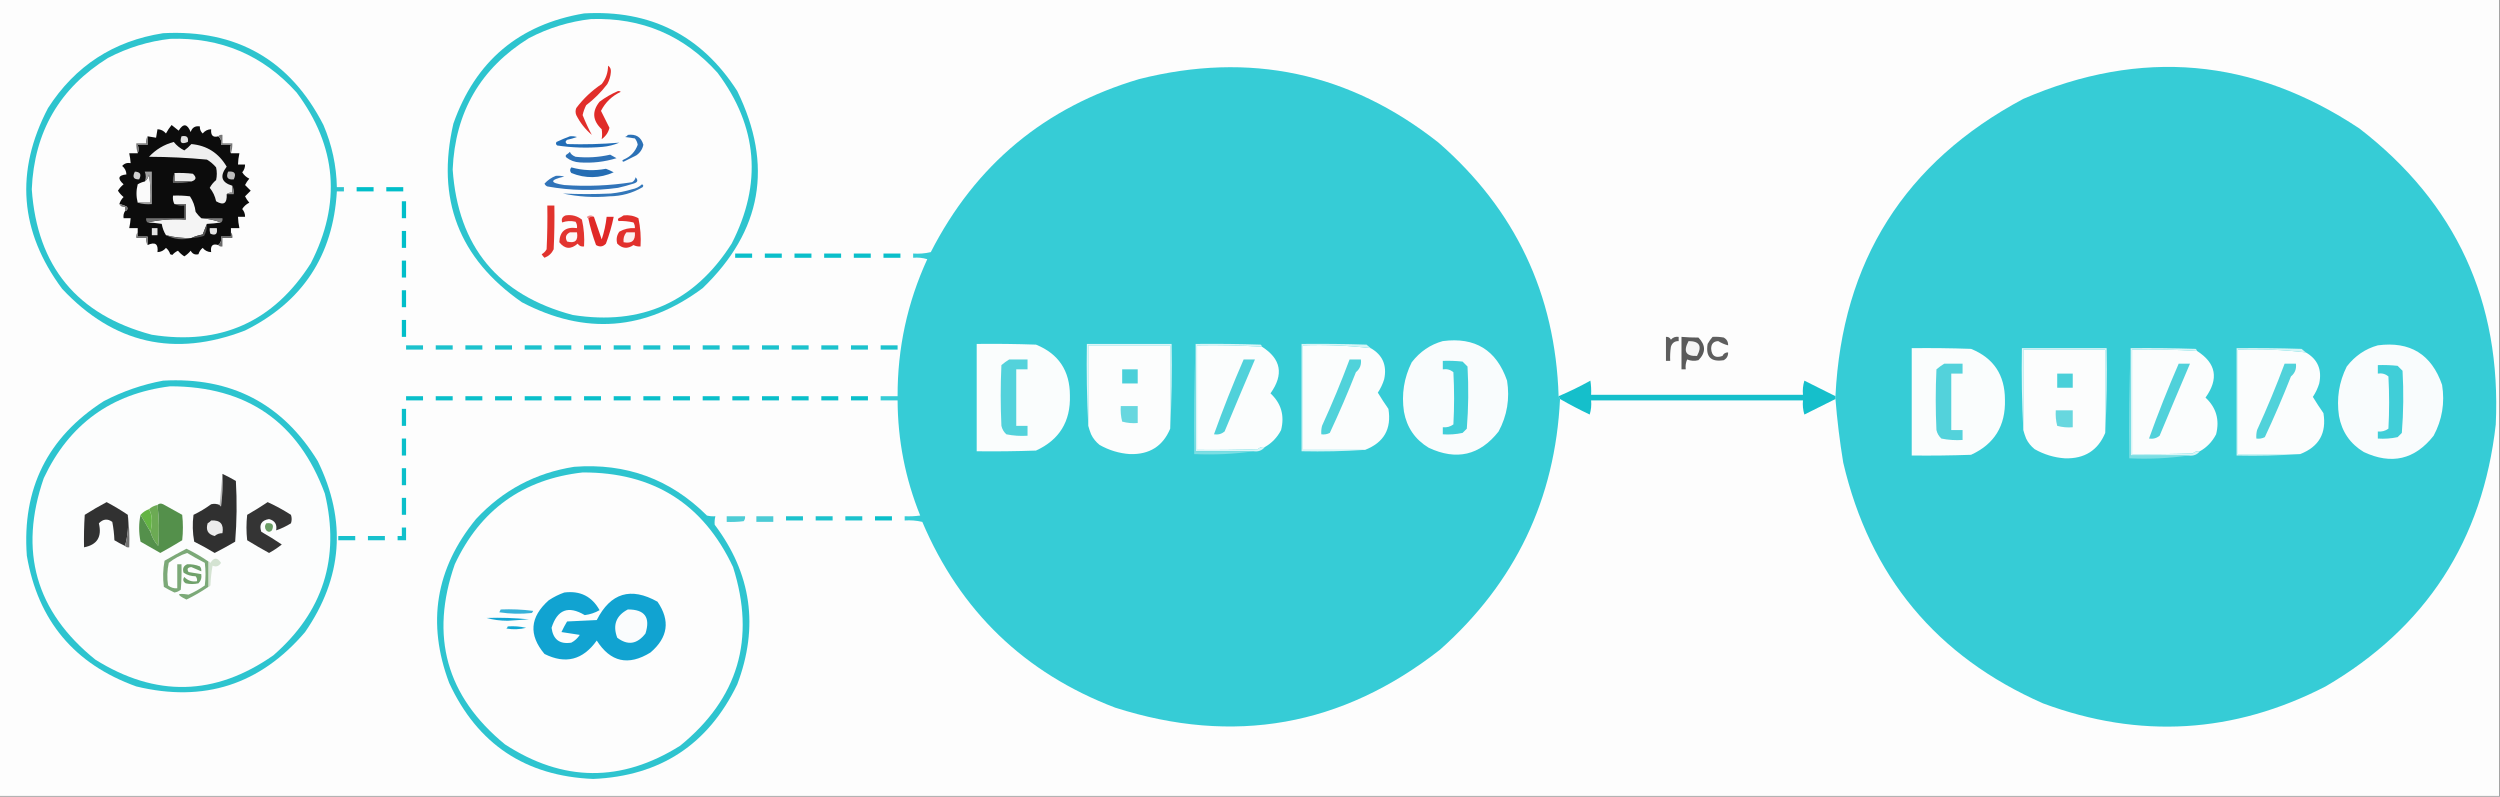 <?xml version="1.0" encoding="UTF-8"?>
<!DOCTYPE svg PUBLIC "-//W3C//DTD SVG 1.1//EN" "http://www.w3.org/Graphics/SVG/1.1/DTD/svg11.dtd">
<svg xmlns="http://www.w3.org/2000/svg" version="1.1" width="1770px" height="564px" style="shape-rendering:geometricPrecision; text-rendering:geometricPrecision; image-rendering:optimizeQuality; fill-rule:evenodd; clip-rule:evenodd" xmlns:xlink="http://www.w3.org/1999/xlink">
<rect width="100%" height="100%" fill="#808080" stroke="none"/>
<g><path style="opacity:1" fill="#fdfdfd" d="M -0.5,-0.5 C 589.5,-0.5 1179.5,-0.5 1769.5,-0.5C 1769.5,187.5 1769.5,375.5 1769.5,563.5C 1179.5,563.5 589.5,563.5 -0.5,563.5C -0.5,375.5 -0.5,187.5 -0.5,-0.5 Z"/></g>
<g><path style="opacity:1" fill="#2dc4ce" d="M 413.5,9.5 C 460.574,6.786 496.741,25.119 522,64.5C 547.639,117.046 539.472,163.546 497.5,204C 456.985,234.134 414.318,237.468 369.5,214C 324.816,182.969 308.649,140.802 321,87.5C 336.585,43.307 367.418,17.307 413.5,9.5 Z"/></g>
<g><path style="opacity:1" fill="#fdfdfd" d="M 418.5,13.5 C 454.32,12.333 484.154,25 508,51.5C 536.497,89.656 539.83,129.989 518,172.5C 491.683,213.842 454.183,230.676 405.5,223C 352.632,208.937 324.298,174.603 320.5,120C 322.219,79.338 340.219,48.338 374.5,27C 388.463,19.731 403.129,15.231 418.5,13.5 Z"/></g>
<g><path style="opacity:1" fill="#2dc4ce" d="M 115.5,23.5 C 167.57,20.773 205.404,42.44 229,88.5C 235.016,102.564 238.183,117.231 238.5,132.5C 240.167,132.5 241.833,132.5 243.5,132.5C 243.5,133.5 243.5,134.5 243.5,135.5C 241.833,135.5 240.167,135.5 238.5,135.5C 235.833,180.979 214.166,213.812 173.5,234C 123.614,253.225 80.447,243.392 44,204.5C 13.866,163.985 10.532,121.318 34,76.5C 53.208,46.643 80.375,28.976 115.5,23.5 Z"/></g>
<g><path style="opacity:1" fill="#fdfdfd" d="M 120.5,27.5 C 156.32,26.333 186.154,39 210,65.5C 238.497,103.656 241.83,143.989 220,186.5C 193.683,227.842 156.183,244.676 107.5,237C 54.632,222.937 26.298,188.603 22.5,134C 24.219,93.338 42.219,62.338 76.5,41C 90.463,33.731 105.129,29.231 120.5,27.5 Z"/></g>
<g><path style="opacity:1" fill="#36ccd6" d="M 1103.5,280.5 C 1103.83,281.167 1104.17,281.833 1104.5,282.5C 1101.09,353.49 1072.76,412.657 1019.5,460C 950.268,514.207 873.602,527.874 789.5,501C 725.337,476.503 679.837,432.669 653,369.5C 648.934,368.536 644.767,368.203 640.5,368.5C 640.5,367.5 640.5,366.5 640.5,365.5C 644.182,365.665 647.848,365.499 651.5,365C 640.954,338.894 635.62,311.728 635.5,283.5C 631.5,283.5 627.5,283.5 623.5,283.5C 623.5,282.5 623.5,281.5 623.5,280.5C 627.5,280.5 631.5,280.5 635.5,280.5C 635.389,246.614 642.389,214.28 656.5,183.5C 653.232,182.513 649.898,182.18 646.5,182.5C 646.5,181.5 646.5,180.5 646.5,179.5C 650.767,179.797 654.934,179.464 659,178.5C 690.638,116.593 739.804,75.76 806.5,56C 884.81,36.253 955.477,51.253 1018.5,101C 1072.83,148.359 1101.16,208.192 1103.5,280.5 Z"/></g>
<g><path style="opacity:1" fill="#36ccd6" d="M 1299.5,282.5 C 1299.5,281.833 1299.5,281.167 1299.5,280.5C 1304.18,185.038 1348.52,114.871 1432.5,70C 1515.87,33.962 1595.2,40.962 1670.5,91C 1738.87,143.734 1771.04,213.567 1767,300.5C 1757.78,382.67 1717.61,444.504 1646.5,486C 1581.59,519.397 1514.92,523.397 1446.5,498C 1370.97,464.798 1323.8,407.964 1305,327.5C 1302.53,312.427 1300.69,297.427 1299.5,282.5 Z"/></g>
<g><path style="opacity:1" fill="#e12f2b" d="M 430.5,46.5 C 432.026,47.492 432.693,48.992 432.5,51C 432.274,54.012 431.441,56.845 430,59.5C 425.667,65.167 420.667,70.167 415,74.5C 413.869,76.725 413.036,79.058 412.5,81.5C 414.484,86.456 416.651,91.123 419,95.5C 414.369,91.559 410.702,86.893 408,81.5C 407.333,79.833 407.333,78.167 408,76.5C 413.041,69.791 419.041,64.125 426,59.5C 428.992,55.69 430.492,51.357 430.5,46.5 Z"/></g>
<g><path style="opacity:1" fill="#e02b28" d="M 437.5,64.5 C 438.239,64.369 438.906,64.536 439.5,65C 433.277,67.934 428.611,72.434 425.5,78.5C 427.518,82.536 429.518,86.536 431.5,90.5C 430.678,93.829 428.845,96.495 426,98.5C 426.374,96.231 426.374,93.898 426,91.5C 419.495,85.348 418.995,78.848 424.5,72C 428.602,68.954 432.935,66.454 437.5,64.5 Z"/></g>
<g><path style="opacity:1" fill="#0c0c0c" d="M 154.5,96.5 C 156.308,97.918 156.975,99.918 156.5,102.5C 158.833,102.5 161.167,102.5 163.5,102.5C 162.709,104.691 162.709,106.691 163.5,108.5C 165.5,108.5 167.5,108.5 169.5,108.5C 168.908,111.127 168.575,113.794 168.5,116.5C 170.167,116.5 171.833,116.5 173.5,116.5C 173.523,118.6 172.856,120.433 171.5,122C 172.688,123.944 174.354,125.444 176.5,126.5C 175.289,127.874 174.289,129.374 173.5,131C 174.833,132.333 176.167,133.667 177.5,135C 176.167,136.333 174.833,137.667 173.5,139C 174.289,140.626 175.289,142.126 176.5,143.5C 174.354,144.556 172.688,146.056 171.5,148C 172.885,149.597 173.551,151.43 173.5,153.5C 171.833,153.5 170.167,153.5 168.5,153.5C 168.575,156.206 168.908,158.873 169.5,161.5C 167.5,161.5 165.5,161.5 163.5,161.5C 163.5,162.5 163.5,163.5 163.5,164.5C 163.5,165.5 163.5,166.5 163.5,167.5C 161.167,167.5 158.833,167.5 156.5,167.5C 156.975,170.082 156.308,172.082 154.5,173.5C 150.538,172.278 148.871,173.945 149.5,178.5C 147.071,178.415 145.071,177.415 143.5,175.5C 142.05,176.655 141.05,178.155 140.5,180C 138.076,180.597 136.243,179.763 135,177.5C 133.711,179.085 132.211,180.419 130.5,181.5C 128.789,180.419 127.289,179.085 126,177.5C 124.469,178.217 123.136,179.217 122,180.5C 121.5,180.333 121,180.167 120.5,180C 119.95,178.155 118.95,176.655 117.5,175.5C 115.929,177.415 113.929,178.415 111.5,178.5C 112.175,172.718 109.841,171.051 104.5,173.5C 104.5,171.5 104.5,169.5 104.5,167.5C 102.167,167.5 99.833,167.5 97.5,167.5C 97.5,166.5 97.5,165.5 97.5,164.5C 97.5,163.5 97.5,162.5 97.5,161.5C 95.5,161.5 93.5,161.5 91.5,161.5C 91.993,159.194 92.326,156.861 92.5,154.5C 90.833,154.5 89.167,154.5 87.5,154.5C 87.216,152.585 87.549,150.919 88.5,149.5C 90.085,148.998 90.585,147.998 90,146.5C 88.275,145.536 86.441,144.869 84.5,144.5C 85.048,142.606 86.048,140.94 87.5,139.5C 85.903,138.209 84.57,136.709 83.5,135C 84.57,133.291 85.903,131.791 87.5,130.5C 82.983,126.39 83.65,124.057 89.5,123.5C 89.415,121.071 88.415,119.071 86.5,117.5C 88.022,115.717 90.022,115.051 92.5,115.5C 92.326,113.139 91.993,110.806 91.5,108.5C 93.5,108.5 95.5,108.5 97.5,108.5C 98.291,106.691 98.291,104.691 97.5,102.5C 99.833,102.5 102.167,102.5 104.5,102.5C 104.5,100.5 104.5,98.5 104.5,96.5C 106.5,96.833 108.5,97.167 110.5,97.5C 110.833,95.5 111.167,93.5 111.5,91.5C 113.929,91.585 115.929,92.585 117.5,94.5C 118.657,92.322 119.99,90.322 121.5,88.5C 123.167,89.833 124.833,91.167 126.5,92.5C 129.749,87.175 132.583,87.508 135,93.5C 136.026,90.307 138.192,88.974 141.5,89.5C 141.383,91.484 142.05,93.15 143.5,94.5C 145.071,92.585 147.071,91.585 149.5,91.5C 149.133,95.881 150.799,97.548 154.5,96.5 Z"/></g>
<g><path style="opacity:1" fill="#dfdfdf" d="M 128.5,96.5 C 132.138,95.737 133.638,97.07 133,100.5C 128.415,102.413 126.915,101.079 128.5,96.5 Z"/></g>
<g><path style="opacity:1" fill="#2b71b6" d="M 444.5,95.5 C 450.288,94.738 453.954,97.072 455.5,102.5C 454.85,105.655 453.183,108.155 450.5,110C 447.5,111.5 444.5,113 441.5,114.5C 440.304,114.154 440.304,113.654 441.5,113C 446.396,110.939 449.729,107.439 451.5,102.5C 451.24,100.813 450.573,99.313 449.5,98C 447.167,97.667 444.833,97.333 442.5,97C 443.416,96.722 444.082,96.222 444.5,95.5 Z"/></g>
<g><path style="opacity:1" fill="#727272" d="M 104.5,96.5 C 104.5,98.5 104.5,100.5 104.5,102.5C 102.167,102.5 99.833,102.5 97.5,102.5C 98.291,104.691 98.291,106.691 97.5,108.5C 96.781,106.236 96.448,103.903 96.5,101.5C 98.833,101.5 101.167,101.5 103.5,101.5C 103.216,99.585 103.549,97.919 104.5,96.5 Z"/></g>
<g><path style="opacity:1" fill="#efefef" d="M 164.5,131.5 C 164.5,133.167 164.5,134.833 164.5,136.5C 162.901,136.232 161.568,136.566 160.5,137.5C 160.862,144.004 158.362,145.671 153,142.5C 152.257,138.921 150.757,135.754 148.5,133C 149.608,130.888 151.108,129.054 153,127.5C 153.667,124.5 153.667,121.5 153,118.5C 151.127,116.291 148.96,114.458 146.5,113C 132.902,111.72 119.235,111.054 105.5,111C 110.304,105.845 116.138,102.345 123,100.5C 125.033,103.027 127.533,105.027 130.5,106.5C 132.29,105.214 133.957,103.714 135.5,102C 146.492,103.006 154.826,108.339 160.5,118C 155.389,124.693 156.722,129.193 164.5,131.5 Z"/></g>
<g><path style="opacity:1" fill="#777777" d="M 154.5,96.5 C 155.209,95.596 156.209,95.263 157.5,95.5C 157.5,97.5 157.5,99.5 157.5,101.5C 159.833,101.5 162.167,101.5 164.5,101.5C 164.552,103.903 164.219,106.236 163.5,108.5C 162.709,106.691 162.709,104.691 163.5,102.5C 161.167,102.5 158.833,102.5 156.5,102.5C 156.975,99.918 156.308,97.918 154.5,96.5 Z"/></g>
<g><path style="opacity:1" fill="#226db6" d="M 403.5,96.5 C 405.199,96.34 406.866,96.507 408.5,97C 406.212,97.822 403.878,98.489 401.5,99C 400.167,100 400.167,101 401.5,102C 413.876,102.366 426.209,102.032 438.5,101C 434.668,102.625 430.668,103.625 426.5,104C 415.76,104.928 405.093,104.595 394.5,103C 393.549,102.282 393.383,101.449 394,100.5C 397.193,98.98 400.36,97.646 403.5,96.5 Z"/></g>
<g><path style="opacity:1" fill="#2d71b6" d="M 403.5,107.5 C 403.974,108.95 405.307,110.117 407.5,111C 415.759,111.867 423.925,111.367 432,109.5C 433.49,110.317 434.99,111.15 436.5,112C 428.026,114.591 419.359,115.591 410.5,115C 406.924,114.81 403.758,113.643 401,111.5C 400.333,110.833 400.333,110.167 401,109.5C 401.995,108.934 402.828,108.267 403.5,107.5 Z"/></g>
<g><path style="opacity:1" fill="#256db3" d="M 404.5,118.5 C 412.537,120.738 420.704,121.072 429,119.5C 430.893,120.196 432.726,121.03 434.5,122C 424.581,126.361 414.581,126.527 404.5,122.5C 403.374,121.192 403.374,119.858 404.5,118.5 Z"/></g>
<g><path style="opacity:1" fill="#d0d0d0" d="M 95.5,121.5 C 99.35,121.701 100.35,123.534 98.5,127C 94.537,127.118 93.537,125.284 95.5,121.5 Z"/></g>
<g><path style="opacity:1" fill="#fafafa" d="M 97.5,143.5 C 96.366,139.164 96.366,134.831 97.5,130.5C 99.075,129.544 100.742,128.877 102.5,128.5C 103.999,127.322 104.999,125.655 105.5,123.5C 106.497,130.134 106.83,136.8 106.5,143.5C 103.5,143.5 100.5,143.5 97.5,143.5 Z"/></g>
<g><path style="opacity:1" fill="#a0a0a0" d="M 97.5,143.5 C 100.5,143.5 103.5,143.5 106.5,143.5C 106.83,136.8 106.497,130.134 105.5,123.5C 104.999,125.655 103.999,127.322 102.5,128.5C 103.438,126.244 103.438,123.91 102.5,121.5C 104.167,121.5 105.833,121.5 107.5,121.5C 107.5,129.167 107.5,136.833 107.5,144.5C 103.958,144.813 100.625,144.479 97.5,143.5 Z"/></g>
<g><path style="opacity:1" fill="#ececec" d="M 123.5,122.5 C 127.846,122.334 132.179,122.501 136.5,123C 139.362,125.558 139.029,127.391 135.5,128.5C 131.5,128.5 127.5,128.5 123.5,128.5C 123.5,126.5 123.5,124.5 123.5,122.5 Z"/></g>
<g><path style="opacity:1" fill="#bdbdbd" d="M 161.5,121.5 C 166.159,121.015 167.492,122.848 165.5,127C 161.135,127.446 159.802,125.613 161.5,121.5 Z"/></g>
<g><path style="opacity:1" fill="#626262" d="M 123.5,122.5 C 123.5,124.5 123.5,126.5 123.5,128.5C 127.5,128.5 131.5,128.5 135.5,128.5C 131.366,129.485 127.032,129.818 122.5,129.5C 122.198,126.941 122.532,124.607 123.5,122.5 Z"/></g>
<g><path style="opacity:1" fill="#01bec9" d="M 252.5,132.5 C 256.5,132.5 260.5,132.5 264.5,132.5C 264.5,133.5 264.5,134.5 264.5,135.5C 260.5,135.5 256.5,135.5 252.5,135.5C 252.5,134.5 252.5,133.5 252.5,132.5 Z"/></g>
<g><path style="opacity:1" fill="#01bec9" d="M 273.5,132.5 C 277.5,132.5 281.5,132.5 285.5,132.5C 285.5,133.5 285.5,134.5 285.5,135.5C 281.5,135.5 277.5,135.5 273.5,135.5C 273.5,134.5 273.5,133.5 273.5,132.5 Z"/></g>
<g><path style="opacity:1" fill="#3174b9" d="M 393.5,124.5 C 395.527,124.338 397.527,124.505 399.5,125C 389.025,127.444 389.025,129.444 399.5,131C 415.597,132.133 431.597,131.466 447.5,129C 448.849,128.228 449.682,127.061 450,125.5C 452.021,127.651 451.521,129.151 448.5,130C 444.877,131.156 441.211,132.156 437.5,133C 420.759,135.309 404.093,134.976 387.5,132C 386.572,131.612 385.905,130.945 385.5,130C 387.785,127.529 390.451,125.696 393.5,124.5 Z"/></g>
<g><path style="opacity:1" fill="#919191" d="M 164.5,131.5 C 165.461,133.265 165.795,135.265 165.5,137.5C 163.833,137.5 162.167,137.5 160.5,137.5C 161.568,136.566 162.901,136.232 164.5,136.5C 164.5,134.833 164.5,133.167 164.5,131.5 Z"/></g>
<g><path style="opacity:1" fill="#3377b9" d="M 454.5,130.5 C 455.525,130.897 455.692,131.563 455,132.5C 447.818,136.733 439.985,138.899 431.5,139C 420.389,139.995 409.389,139.328 398.5,137C 409.801,137.55 421.135,137.55 432.5,137C 437.594,136.476 442.594,135.476 447.5,134C 450.281,133.478 452.615,132.311 454.5,130.5 Z"/></g>
<g><path style="opacity:1" fill="#f4f4f4" d="M 142.5,154.5 C 147.421,154.862 152.087,155.862 156.5,157.5C 153.06,158.041 149.726,158.374 146.5,158.5C 145.587,160.933 144.587,163.433 143.5,166C 140.621,166.546 137.954,167.379 135.5,168.5C 129.378,168.732 123.378,168.065 117.5,166.5C 116.009,164.129 115.009,161.462 114.5,158.5C 111.112,157.973 107.779,157.64 104.5,157.5C 113.105,155.529 122.105,154.862 131.5,155.5C 131.5,151.833 131.5,148.167 131.5,144.5C 128.833,144.5 126.167,144.5 123.5,144.5C 122.539,142.735 122.205,140.735 122.5,138.5C 126.514,138.334 130.514,138.501 134.5,139C 136.7,142.295 138.034,145.962 138.5,150C 139.704,151.699 141.038,153.199 142.5,154.5 Z"/></g>
<g><path style="opacity:1" fill="#01bec9" d="M 284.5,142.5 C 285.5,142.5 286.5,142.5 287.5,142.5C 287.5,146.5 287.5,150.5 287.5,154.5C 286.5,154.5 285.5,154.5 284.5,154.5C 284.5,150.5 284.5,146.5 284.5,142.5 Z"/></g>
<g><path style="opacity:1" fill="#777777" d="M 84.5,144.5 C 86.441,144.869 88.275,145.536 90,146.5C 90.585,147.998 90.085,148.998 88.5,149.5C 88.5,148.5 88.5,147.5 88.5,146.5C 86.62,146.771 85.287,146.104 84.5,144.5 Z"/></g>
<g><path style="opacity:1" fill="#e1332d" d="M 387.5,145.5 C 389.167,145.5 390.833,145.5 392.5,145.5C 392.666,155.839 392.5,166.172 392,176.5C 390.636,179.363 388.47,181.363 385.5,182.5C 384.713,181.758 384.047,180.925 383.5,180C 385,179.167 386.167,178 387,176.5C 387.5,166.172 387.666,155.839 387.5,145.5 Z"/></g>
<g><path style="opacity:1" fill="#ee8c8c" d="M 420.5,153.5 C 418.901,153.232 417.568,153.566 416.5,154.5C 415.957,154.44 415.624,154.107 415.5,153.5C 417.299,152.212 418.965,152.212 420.5,153.5 Z"/></g>
<g><path style="opacity:1" fill="#e23530" d="M 400.5,152.5 C 404.839,151.846 408.673,152.846 412,155.5C 413.416,161.715 413.916,168.048 413.5,174.5C 411.549,174.773 410.049,174.107 409,172.5C 404.199,176.749 399.866,176.416 396,171.5C 396.295,163.728 400.462,160.394 408.5,161.5C 408.714,159.856 408.38,158.356 407.5,157C 404.24,156.216 401.073,156.383 398,157.5C 397.294,155.045 398.127,153.378 400.5,152.5 Z"/></g>
<g><path style="opacity:1" fill="#e1302c" d="M 441.5,152.5 C 445.257,152.071 448.757,152.737 452,154.5C 453.42,161.05 453.92,167.716 453.5,174.5C 451.738,174.643 450.071,174.309 448.5,173.5C 444.363,176.37 440.529,176.037 437,172.5C 436.153,169.412 436.653,166.579 438.5,164C 441.923,162.096 445.59,161.263 449.5,161.5C 449.579,160.07 449.246,158.736 448.5,157.5C 444.846,156.669 441.346,156.335 438,156.5C 437.333,155.833 437.333,155.167 438,154.5C 439.302,153.915 440.469,153.249 441.5,152.5 Z"/></g>
<g><path style="opacity:1" fill="#707070" d="M 123.5,144.5 C 126.167,144.5 128.833,144.5 131.5,144.5C 131.5,148.167 131.5,151.833 131.5,155.5C 122.105,154.862 113.105,155.529 104.5,157.5C 103.596,156.791 103.263,155.791 103.5,154.5C 112.5,154.5 121.5,154.5 130.5,154.5C 130.5,151.5 130.5,148.5 130.5,145.5C 127.941,145.802 125.607,145.468 123.5,144.5 Z"/></g>
<g><path style="opacity:1" fill="#7d7d7d" d="M 142.5,154.5 C 147.5,154.5 152.5,154.5 157.5,154.5C 157.737,155.791 157.404,156.791 156.5,157.5C 152.087,155.862 147.421,154.862 142.5,154.5 Z"/></g>
<g><path style="opacity:1" fill="#e02927" d="M 420.5,153.5 C 422.329,158.809 424.163,164.143 426,169.5C 427.743,164.283 428.91,158.95 429.5,153.5C 431.167,153.5 432.833,153.5 434.5,153.5C 433.18,159.962 431.347,166.295 429,172.5C 426.975,174.725 424.642,175.059 422,173.5C 419.696,167.283 417.863,160.949 416.5,154.5C 417.568,153.566 418.901,153.232 420.5,153.5 Z"/></g>
<g><path style="opacity:1" fill="#e4e4e4" d="M 107.5,161.5 C 108.833,161.5 110.167,161.5 111.5,161.5C 111.5,163.167 111.5,164.833 111.5,166.5C 110.167,166.5 108.833,166.5 107.5,166.5C 107.5,164.833 107.5,163.167 107.5,161.5 Z"/></g>
<g><path style="opacity:1" fill="#e3e3e3" d="M 148.5,161.5 C 150.167,161.5 151.833,161.5 153.5,161.5C 154.169,165.676 152.669,167.009 149,165.5C 148.51,164.207 148.343,162.873 148.5,161.5 Z"/></g>
<g><path style="opacity:1" fill="#01bec9" d="M 284.5,163.5 C 285.5,163.5 286.5,163.5 287.5,163.5C 287.5,167.5 287.5,171.5 287.5,175.5C 286.5,175.5 285.5,175.5 284.5,175.5C 284.5,171.5 284.5,167.5 284.5,163.5 Z"/></g>
<g><path style="opacity:1" fill="#747474" d="M 97.5,164.5 C 97.5,165.5 97.5,166.5 97.5,167.5C 99.833,167.5 102.167,167.5 104.5,167.5C 104.5,169.5 104.5,171.5 104.5,173.5C 103.549,172.081 103.216,170.415 103.5,168.5C 101.167,168.5 98.833,168.5 96.5,168.5C 96.232,166.901 96.566,165.568 97.5,164.5 Z"/></g>
<g><path style="opacity:1" fill="#525252" d="M 146.5,158.5 C 146.658,161.545 145.991,164.379 144.5,167C 141.568,167.953 138.568,168.453 135.5,168.5C 137.954,167.379 140.621,166.546 143.5,166C 144.587,163.433 145.587,160.933 146.5,158.5 Z"/></g>
<g><path style="opacity:1" fill="#fdf8f8" d="M 403.5,164.5 C 405.167,164.5 406.833,164.5 408.5,164.5C 409.487,170.331 407.154,172.498 401.5,171C 399.933,168.094 400.6,165.928 403.5,164.5 Z"/></g>
<g><path style="opacity:1" fill="#fcefef" d="M 443.5,164.5 C 445.5,164.5 447.5,164.5 449.5,164.5C 450,170.329 447.334,172.663 441.5,171.5C 441.166,168.812 441.832,166.479 443.5,164.5 Z"/></g>
<g><path style="opacity:1" fill="#707070" d="M 117.5,166.5 C 123.378,168.065 129.378,168.732 135.5,168.5C 129.272,170.147 123.272,169.48 117.5,166.5 Z"/></g>
<g><path style="opacity:1" fill="#6a6a6a" d="M 163.5,164.5 C 164.434,165.568 164.768,166.901 164.5,168.5C 162.167,168.5 159.833,168.5 157.5,168.5C 157.5,170.5 157.5,172.5 157.5,174.5C 156.209,174.737 155.209,174.404 154.5,173.5C 156.308,172.082 156.975,170.082 156.5,167.5C 158.833,167.5 161.167,167.5 163.5,167.5C 163.5,166.5 163.5,165.5 163.5,164.5 Z"/></g>
<g><path style="opacity:1" fill="#0abfca" d="M 520.5,179.5 C 524.5,179.5 528.5,179.5 532.5,179.5C 532.5,180.5 532.5,181.5 532.5,182.5C 528.5,182.5 524.5,182.5 520.5,182.5C 520.5,181.5 520.5,180.5 520.5,179.5 Z"/></g>
<g><path style="opacity:1" fill="#0abfca" d="M 541.5,179.5 C 545.5,179.5 549.5,179.5 553.5,179.5C 553.5,180.5 553.5,181.5 553.5,182.5C 549.5,182.5 545.5,182.5 541.5,182.5C 541.5,181.5 541.5,180.5 541.5,179.5 Z"/></g>
<g><path style="opacity:1" fill="#0abfca" d="M 562.5,179.5 C 566.5,179.5 570.5,179.5 574.5,179.5C 574.5,180.5 574.5,181.5 574.5,182.5C 570.5,182.5 566.5,182.5 562.5,182.5C 562.5,181.5 562.5,180.5 562.5,179.5 Z"/></g>
<g><path style="opacity:1" fill="#0abfca" d="M 583.5,179.5 C 587.5,179.5 591.5,179.5 595.5,179.5C 595.5,180.5 595.5,181.5 595.5,182.5C 591.5,182.5 587.5,182.5 583.5,182.5C 583.5,181.5 583.5,180.5 583.5,179.5 Z"/></g>
<g><path style="opacity:1" fill="#0abfca" d="M 604.5,179.5 C 608.5,179.5 612.5,179.5 616.5,179.5C 616.5,180.5 616.5,181.5 616.5,182.5C 612.5,182.5 608.5,182.5 604.5,182.5C 604.5,181.5 604.5,180.5 604.5,179.5 Z"/></g>
<g><path style="opacity:1" fill="#0abfca" d="M 625.5,179.5 C 629.5,179.5 633.5,179.5 637.5,179.5C 637.5,180.5 637.5,181.5 637.5,182.5C 633.5,182.5 629.5,182.5 625.5,182.5C 625.5,181.5 625.5,180.5 625.5,179.5 Z"/></g>
<g><path style="opacity:1" fill="#01bec9" d="M 284.5,184.5 C 285.5,184.5 286.5,184.5 287.5,184.5C 287.5,188.5 287.5,192.5 287.5,196.5C 286.5,196.5 285.5,196.5 284.5,196.5C 284.5,192.5 284.5,188.5 284.5,184.5 Z"/></g>
<g><path style="opacity:1" fill="#01bec9" d="M 284.5,205.5 C 285.5,205.5 286.5,205.5 287.5,205.5C 287.5,209.5 287.5,213.5 287.5,217.5C 286.5,217.5 285.5,217.5 284.5,217.5C 284.5,213.5 284.5,209.5 284.5,205.5 Z"/></g>
<g><path style="opacity:1" fill="#01bec9" d="M 284.5,226.5 C 285.5,226.5 286.5,226.5 287.5,226.5C 287.5,230.5 287.5,234.5 287.5,238.5C 286.5,238.5 285.5,238.5 284.5,238.5C 284.5,234.5 284.5,230.5 284.5,226.5 Z"/></g>
<g><path style="opacity:1" fill="#5e5e5e" d="M 1179.5,238.5 C 1181.12,238.36 1182.29,239.027 1183,240.5C 1184.44,238.845 1186.28,238.178 1188.5,238.5C 1188.5,239.5 1188.5,240.5 1188.5,241.5C 1185.71,241.452 1183.87,242.785 1183,245.5C 1182.5,248.817 1182.33,252.15 1182.5,255.5C 1181.5,255.5 1180.5,255.5 1179.5,255.5C 1179.5,249.833 1179.5,244.167 1179.5,238.5 Z"/></g>
<g><path style="opacity:1" fill="#5a5a5a" d="M 1190.5,238.5 C 1194.41,238.838 1198.41,239.005 1202.5,239C 1207.77,244.407 1207.77,249.74 1202.5,255C 1199.77,255.728 1197.1,255.562 1194.5,254.5C 1193.53,256.743 1193.19,259.076 1193.5,261.5C 1192.5,261.5 1191.5,261.5 1190.5,261.5C 1190.5,253.833 1190.5,246.167 1190.5,238.5 Z"/></g>
<g><path style="opacity:1" fill="#5e5e5e" d="M 1212.5,238.5 C 1215.19,238.336 1217.85,238.503 1220.5,239C 1222.61,240.264 1223.61,242.097 1223.5,244.5C 1221.01,243.871 1218.68,242.871 1216.5,241.5C 1213.15,241.668 1211.48,243.501 1211.5,247C 1211.93,252.089 1214.59,253.756 1219.5,252C 1220.31,250.294 1221.64,249.461 1223.5,249.5C 1223.61,251.903 1222.61,253.736 1220.5,255C 1211.33,256.5 1207.5,252.667 1209,243.5C 1210,241.677 1211.16,240.01 1212.5,238.5 Z"/></g>
<g><path style="opacity:1" fill="#f9fcfd" d="M 1021.5,241.5 C 1044.34,238.499 1059.51,247.832 1067,269.5C 1069.04,282.263 1067.04,294.263 1061,305.5C 1047.68,322.415 1031.18,326.249 1011.5,317C 1001.87,311.165 996.041,302.665 994,291.5C 992.179,279.154 994.012,267.487 999.5,256.5C 1005.34,248.935 1012.68,243.935 1021.5,241.5 Z"/></g>
<g><path style="opacity:1" fill="#f4f4f4" d="M 1195.5,241.5 C 1203.26,241.503 1205.26,245.003 1201.5,252C 1193.57,252.326 1191.57,248.826 1195.5,241.5 Z"/></g>
<g><path style="opacity:1" fill="#1cc2cd" d="M 287.5,244.5 C 291.5,244.5 295.5,244.5 299.5,244.5C 299.5,245.5 299.5,246.5 299.5,247.5C 295.5,247.5 291.5,247.5 287.5,247.5C 287.5,246.5 287.5,245.5 287.5,244.5 Z"/></g>
<g><path style="opacity:1" fill="#1cc2cd" d="M 308.5,244.5 C 312.5,244.5 316.5,244.5 320.5,244.5C 320.5,245.5 320.5,246.5 320.5,247.5C 316.5,247.5 312.5,247.5 308.5,247.5C 308.5,246.5 308.5,245.5 308.5,244.5 Z"/></g>
<g><path style="opacity:1" fill="#1cc2cd" d="M 329.5,244.5 C 333.5,244.5 337.5,244.5 341.5,244.5C 341.5,245.5 341.5,246.5 341.5,247.5C 337.5,247.5 333.5,247.5 329.5,247.5C 329.5,246.5 329.5,245.5 329.5,244.5 Z"/></g>
<g><path style="opacity:1" fill="#1cc2cd" d="M 350.5,244.5 C 354.5,244.5 358.5,244.5 362.5,244.5C 362.5,245.5 362.5,246.5 362.5,247.5C 358.5,247.5 354.5,247.5 350.5,247.5C 350.5,246.5 350.5,245.5 350.5,244.5 Z"/></g>
<g><path style="opacity:1" fill="#1cc2cd" d="M 371.5,244.5 C 375.5,244.5 379.5,244.5 383.5,244.5C 383.5,245.5 383.5,246.5 383.5,247.5C 379.5,247.5 375.5,247.5 371.5,247.5C 371.5,246.5 371.5,245.5 371.5,244.5 Z"/></g>
<g><path style="opacity:1" fill="#1cc2cd" d="M 392.5,244.5 C 396.5,244.5 400.5,244.5 404.5,244.5C 404.5,245.5 404.5,246.5 404.5,247.5C 400.5,247.5 396.5,247.5 392.5,247.5C 392.5,246.5 392.5,245.5 392.5,244.5 Z"/></g>
<g><path style="opacity:1" fill="#1cc2cd" d="M 413.5,244.5 C 417.5,244.5 421.5,244.5 425.5,244.5C 425.5,245.5 425.5,246.5 425.5,247.5C 421.5,247.5 417.5,247.5 413.5,247.5C 413.5,246.5 413.5,245.5 413.5,244.5 Z"/></g>
<g><path style="opacity:1" fill="#1cc2cd" d="M 434.5,244.5 C 438.5,244.5 442.5,244.5 446.5,244.5C 446.5,245.5 446.5,246.5 446.5,247.5C 442.5,247.5 438.5,247.5 434.5,247.5C 434.5,246.5 434.5,245.5 434.5,244.5 Z"/></g>
<g><path style="opacity:1" fill="#1cc2cd" d="M 455.5,244.5 C 459.5,244.5 463.5,244.5 467.5,244.5C 467.5,245.5 467.5,246.5 467.5,247.5C 463.5,247.5 459.5,247.5 455.5,247.5C 455.5,246.5 455.5,245.5 455.5,244.5 Z"/></g>
<g><path style="opacity:1" fill="#1cc2cd" d="M 476.5,244.5 C 480.5,244.5 484.5,244.5 488.5,244.5C 488.5,245.5 488.5,246.5 488.5,247.5C 484.5,247.5 480.5,247.5 476.5,247.5C 476.5,246.5 476.5,245.5 476.5,244.5 Z"/></g>
<g><path style="opacity:1" fill="#1cc2cd" d="M 497.5,244.5 C 501.5,244.5 505.5,244.5 509.5,244.5C 509.5,245.5 509.5,246.5 509.5,247.5C 505.5,247.5 501.5,247.5 497.5,247.5C 497.5,246.5 497.5,245.5 497.5,244.5 Z"/></g>
<g><path style="opacity:1" fill="#1cc2cd" d="M 518.5,244.5 C 522.5,244.5 526.5,244.5 530.5,244.5C 530.5,245.5 530.5,246.5 530.5,247.5C 526.5,247.5 522.5,247.5 518.5,247.5C 518.5,246.5 518.5,245.5 518.5,244.5 Z"/></g>
<g><path style="opacity:1" fill="#1cc2cd" d="M 539.5,244.5 C 543.5,244.5 547.5,244.5 551.5,244.5C 551.5,245.5 551.5,246.5 551.5,247.5C 547.5,247.5 543.5,247.5 539.5,247.5C 539.5,246.5 539.5,245.5 539.5,244.5 Z"/></g>
<g><path style="opacity:1" fill="#1cc2cd" d="M 560.5,244.5 C 564.5,244.5 568.5,244.5 572.5,244.5C 572.5,245.5 572.5,246.5 572.5,247.5C 568.5,247.5 564.5,247.5 560.5,247.5C 560.5,246.5 560.5,245.5 560.5,244.5 Z"/></g>
<g><path style="opacity:1" fill="#1cc2cd" d="M 581.5,244.5 C 585.5,244.5 589.5,244.5 593.5,244.5C 593.5,245.5 593.5,246.5 593.5,247.5C 589.5,247.5 585.5,247.5 581.5,247.5C 581.5,246.5 581.5,245.5 581.5,244.5 Z"/></g>
<g><path style="opacity:1" fill="#1cc2cd" d="M 602.5,244.5 C 606.5,244.5 610.5,244.5 614.5,244.5C 614.5,245.5 614.5,246.5 614.5,247.5C 610.5,247.5 606.5,247.5 602.5,247.5C 602.5,246.5 602.5,245.5 602.5,244.5 Z"/></g>
<g><path style="opacity:1" fill="#1cc2cd" d="M 623.5,244.5 C 627.5,244.5 631.5,244.5 635.5,244.5C 635.5,245.5 635.5,246.5 635.5,247.5C 631.5,247.5 627.5,247.5 623.5,247.5C 623.5,246.5 623.5,245.5 623.5,244.5 Z"/></g>
<g><path style="opacity:1" fill="#fafdfd" d="M 691.5,243.5 C 705.504,243.333 719.504,243.5 733.5,244C 749.476,250.481 757.476,262.481 757.5,280C 758.035,298.426 750.035,311.426 733.5,319C 719.504,319.5 705.504,319.667 691.5,319.5C 691.5,294.167 691.5,268.833 691.5,243.5 Z"/></g>
<g><path style="opacity:1" fill="#fcfdfd" d="M 828.5,303.5 C 823.326,315.899 813.826,321.899 800,321.5C 792.367,320.971 785.2,318.804 778.5,315C 775.881,312.879 773.881,310.379 772.5,307.5C 771.705,305.505 771.039,303.505 770.5,301.5C 770.5,282.5 770.5,263.5 770.5,244.5C 789.833,244.5 809.167,244.5 828.5,244.5C 828.5,264.167 828.5,283.833 828.5,303.5 Z"/></g>
<g><path style="opacity:1" fill="#fbfdfd" d="M 893.5,245.5 C 907.058,254.137 909.058,265.137 899.5,278.5C 907.095,285.561 909.595,294.228 907,304.5C 904.287,309.71 900.454,313.71 895.5,316.5C 893.571,316.231 891.905,316.731 890.5,318C 876.171,318.5 861.837,318.667 847.5,318.5C 847.5,293.833 847.5,269.167 847.5,244.5C 862.881,244.198 878.215,244.531 893.5,245.5 Z"/></g>
<g><path style="opacity:1" fill="#fbfdfd" d="M 970.5,246.5 C 978.925,251.356 982.091,258.689 980,268.5C 978.97,271.871 977.47,275.038 975.5,278C 977.869,281.902 980.369,285.735 983,289.5C 985.325,303.664 979.825,313.331 966.5,318.5C 951.833,318.5 937.167,318.5 922.5,318.5C 922.5,293.833 922.5,269.167 922.5,244.5C 938.61,243.96 954.61,244.626 970.5,246.5 Z"/></g>
<g><path style="opacity:1" fill="#f9fcfd" d="M 1683.5,244.5 C 1706.34,241.499 1721.51,250.832 1729,272.5C 1731.04,285.263 1729.04,297.263 1723,308.5C 1709.68,325.415 1693.18,329.249 1673.5,320C 1663.87,314.165 1658.04,305.665 1656,294.5C 1654.18,282.154 1656.01,270.487 1661.5,259.5C 1667.34,251.935 1674.68,246.935 1683.5,244.5 Z"/></g>
<g><path style="opacity:1" fill="#ddf6f8" d="M 828.5,303.5 C 828.5,283.833 828.5,264.167 828.5,244.5C 809.167,244.5 789.833,244.5 770.5,244.5C 770.5,263.5 770.5,282.5 770.5,301.5C 769.503,282.341 769.17,263.007 769.5,243.5C 789.5,243.5 809.5,243.5 829.5,243.5C 829.83,263.674 829.497,283.674 828.5,303.5 Z"/></g>
<g><path style="opacity:1" fill="#d5f5f6" d="M 970.5,246.5 C 954.61,244.626 938.61,243.96 922.5,244.5C 922.5,269.167 922.5,293.833 922.5,318.5C 937.167,318.5 951.833,318.5 966.5,318.5C 951.676,319.496 936.676,319.829 921.5,319.5C 921.5,294.167 921.5,268.833 921.5,243.5C 936.837,243.333 952.17,243.5 967.5,244C 968.571,244.852 969.571,245.685 970.5,246.5 Z"/></g>
<g><path style="opacity:1" fill="#fafdfd" d="M 1353.5,246.5 C 1367.5,246.333 1381.5,246.5 1395.5,247C 1411.48,253.481 1419.48,265.481 1419.5,283C 1420.03,301.426 1412.03,314.426 1395.5,322C 1381.5,322.5 1367.5,322.667 1353.5,322.5C 1353.5,297.167 1353.5,271.833 1353.5,246.5 Z"/></g>
<g><path style="opacity:1" fill="#fcfdfd" d="M 1490.5,306.5 C 1485.33,318.899 1475.83,324.899 1462,324.5C 1454.37,323.971 1447.2,321.804 1440.5,318C 1437.88,315.879 1435.88,313.379 1434.5,310.5C 1433.71,308.505 1433.04,306.505 1432.5,304.5C 1432.5,285.5 1432.5,266.5 1432.5,247.5C 1451.83,247.5 1471.17,247.5 1490.5,247.5C 1490.5,267.167 1490.5,286.833 1490.5,306.5 Z"/></g>
<g><path style="opacity:1" fill="#fbfdfd" d="M 1555.5,248.5 C 1569.06,257.137 1571.06,268.137 1561.5,281.5C 1569.09,288.561 1571.59,297.228 1569,307.5C 1566.29,312.71 1562.45,316.71 1557.5,319.5C 1555.57,319.231 1553.9,319.731 1552.5,321C 1538.17,321.5 1523.84,321.667 1509.5,321.5C 1509.5,296.833 1509.5,272.167 1509.5,247.5C 1524.88,247.198 1540.21,247.531 1555.5,248.5 Z"/></g>
<g><path style="opacity:1" fill="#fbfdfd" d="M 1632.5,249.5 C 1640.92,254.356 1644.09,261.689 1642,271.5C 1640.97,274.871 1639.47,278.038 1637.5,281C 1639.87,284.902 1642.37,288.735 1645,292.5C 1647.33,306.664 1641.83,316.331 1628.5,321.5C 1613.83,321.5 1599.17,321.5 1584.5,321.5C 1584.5,296.833 1584.5,272.167 1584.5,247.5C 1600.61,246.96 1616.61,247.626 1632.5,249.5 Z"/></g>
<g><path style="opacity:1" fill="#ddf6f8" d="M 1490.5,306.5 C 1490.5,286.833 1490.5,267.167 1490.5,247.5C 1471.17,247.5 1451.83,247.5 1432.5,247.5C 1432.5,266.5 1432.5,285.5 1432.5,304.5C 1431.5,285.341 1431.17,266.007 1431.5,246.5C 1451.5,246.5 1471.5,246.5 1491.5,246.5C 1491.83,266.674 1491.5,286.674 1490.5,306.5 Z"/></g>
<g><path style="opacity:1" fill="#d5f5f6" d="M 1632.5,249.5 C 1616.61,247.626 1600.61,246.96 1584.5,247.5C 1584.5,272.167 1584.5,296.833 1584.5,321.5C 1599.17,321.5 1613.83,321.5 1628.5,321.5C 1613.68,322.496 1598.68,322.829 1583.5,322.5C 1583.5,297.167 1583.5,271.833 1583.5,246.5C 1598.84,246.333 1614.17,246.5 1629.5,247C 1630.57,247.852 1631.57,248.685 1632.5,249.5 Z"/></g>
<g><path style="opacity:1" fill="#53d2db" d="M 714.5,254.5 C 718.833,254.5 723.167,254.5 727.5,254.5C 727.5,256.833 727.5,259.167 727.5,261.5C 724.833,261.5 722.167,261.5 719.5,261.5C 719.5,274.833 719.5,288.167 719.5,301.5C 722.167,301.5 724.833,301.5 727.5,301.5C 727.5,303.833 727.5,306.167 727.5,308.5C 722.456,308.827 717.456,308.494 712.5,307.5C 710.703,305.869 709.536,303.869 709,301.5C 708.333,287.167 708.333,272.833 709,258.5C 710.793,256.975 712.626,255.642 714.5,254.5 Z"/></g>
<g><path style="opacity:1" fill="#50d1da" d="M 880.5,254.5 C 883.167,254.5 885.833,254.5 888.5,254.5C 881.272,271.445 874.106,288.445 867,305.5C 864.865,307.278 862.365,307.945 859.5,307.5C 865.906,289.618 872.906,271.952 880.5,254.5 Z"/></g>
<g><path style="opacity:1" fill="#50d2da" d="M 955.5,254.5 C 958.167,254.5 960.833,254.5 963.5,254.5C 963.997,258.162 962.831,261.162 960,263.5C 954.285,278.024 948.118,292.358 941.5,306.5C 939.604,307.466 937.604,307.799 935.5,307.5C 935.338,305.473 935.505,303.473 936,301.5C 943.077,286.02 949.577,270.354 955.5,254.5 Z"/></g>
<g><path style="opacity:1" fill="#40ced8" d="M 1021.5,255.5 C 1026.18,255.334 1030.85,255.501 1035.5,256C 1036.67,257.167 1037.83,258.333 1039,259.5C 1039.83,274.178 1039.67,288.845 1038.5,303.5C 1037.5,304.5 1036.5,305.5 1035.5,306.5C 1030.88,307.493 1026.21,307.827 1021.5,307.5C 1021.5,305.833 1021.5,304.167 1021.5,302.5C 1024.27,302.78 1026.77,302.113 1029,300.5C 1029.67,288.167 1029.67,275.833 1029,263.5C 1026.86,261.722 1024.36,261.055 1021.5,261.5C 1021.5,259.5 1021.5,257.5 1021.5,255.5 Z"/></g>
<g><path style="opacity:1" fill="#53d2db" d="M 1376.5,257.5 C 1380.83,257.5 1385.17,257.5 1389.5,257.5C 1389.5,259.833 1389.5,262.167 1389.5,264.5C 1386.83,264.5 1384.17,264.5 1381.5,264.5C 1381.5,277.833 1381.5,291.167 1381.5,304.5C 1384.17,304.5 1386.83,304.5 1389.5,304.5C 1389.5,306.833 1389.5,309.167 1389.5,311.5C 1384.46,311.827 1379.46,311.494 1374.5,310.5C 1372.7,308.869 1371.54,306.869 1371,304.5C 1370.33,290.167 1370.33,275.833 1371,261.5C 1372.79,259.975 1374.63,258.642 1376.5,257.5 Z"/></g>
<g><path style="opacity:1" fill="#50d1da" d="M 1542.5,257.5 C 1545.17,257.5 1547.83,257.5 1550.5,257.5C 1543.27,274.445 1536.11,291.445 1529,308.5C 1526.86,310.278 1524.36,310.945 1521.5,310.5C 1527.91,292.618 1534.91,274.952 1542.5,257.5 Z"/></g>
<g><path style="opacity:1" fill="#50d2da" d="M 1617.5,257.5 C 1620.17,257.5 1622.83,257.5 1625.5,257.5C 1626,261.162 1624.83,264.162 1622,266.5C 1616.29,281.024 1610.12,295.358 1603.5,309.5C 1601.6,310.466 1599.6,310.799 1597.5,310.5C 1597.34,308.473 1597.5,306.473 1598,304.5C 1605.08,289.02 1611.58,273.354 1617.5,257.5 Z"/></g>
<g><path style="opacity:1" fill="#40ced8" d="M 1683.5,258.5 C 1688.18,258.334 1692.85,258.501 1697.5,259C 1698.67,260.167 1699.83,261.333 1701,262.5C 1701.83,277.178 1701.67,291.845 1700.5,306.5C 1699.5,307.5 1698.5,308.5 1697.5,309.5C 1692.88,310.493 1688.21,310.827 1683.5,310.5C 1683.5,308.833 1683.5,307.167 1683.5,305.5C 1686.27,305.78 1688.77,305.113 1691,303.5C 1691.67,291.167 1691.67,278.833 1691,266.5C 1688.86,264.722 1686.36,264.055 1683.5,264.5C 1683.5,262.5 1683.5,260.5 1683.5,258.5 Z"/></g>
<g><path style="opacity:1" fill="#4ad0d9" d="M 794.5,261.5 C 798.167,261.5 801.833,261.5 805.5,261.5C 805.5,264.833 805.5,268.167 805.5,271.5C 801.833,271.5 798.167,271.5 794.5,271.5C 794.5,268.167 794.5,264.833 794.5,261.5 Z"/></g>
<g><path style="opacity:1" fill="#4ad0d9" d="M 1456.5,264.5 C 1460.17,264.5 1463.83,264.5 1467.5,264.5C 1467.5,267.833 1467.5,271.167 1467.5,274.5C 1463.83,274.5 1460.17,274.5 1456.5,274.5C 1456.5,271.167 1456.5,267.833 1456.5,264.5 Z"/></g>
<g><path style="opacity:1" fill="#2dc4cf" d="M 115.5,269.5 C 163.574,266.783 200.074,285.783 225,326.5C 245.589,368.676 242.589,409.009 216,447.5C 184.188,484.769 144.355,497.603 96.5,486C 52.711,470.276 26.877,439.443 19,393.5C 15.501,345.998 33.668,309.498 73.5,284C 86.888,277.039 100.888,272.205 115.5,269.5 Z"/></g>
<g><path style="opacity:1" fill="#15bfcb" d="M 1299.5,280.5 C 1299.5,281.167 1299.5,281.833 1299.5,282.5C 1292.19,286.153 1284.86,289.82 1277.5,293.5C 1276.51,290.232 1276.18,286.898 1276.5,283.5C 1226.5,283.5 1176.5,283.5 1126.5,283.5C 1126.82,286.898 1126.49,290.232 1125.5,293.5C 1118.28,290.059 1111.28,286.392 1104.5,282.5C 1104.17,281.833 1103.83,281.167 1103.5,280.5C 1111.18,277.245 1118.68,273.578 1126,269.5C 1126.5,272.817 1126.67,276.15 1126.5,279.5C 1176.5,279.5 1226.5,279.5 1276.5,279.5C 1276.18,276.102 1276.51,272.768 1277.5,269.5C 1284.86,273.18 1292.19,276.847 1299.5,280.5 Z"/></g>
<g><path style="opacity:1" fill="#fcfdfd" d="M 120.5,273.5 C 174.822,273.549 211.322,298.882 230,349.5C 240.885,395.174 228.718,433.341 193.5,464C 152.295,492.809 110.295,493.809 67.5,467C 25.279,432.975 13.112,390.142 31,338.5C 48.954,300.367 78.787,278.701 120.5,273.5 Z"/></g>
<g><path style="opacity:1" fill="#0abfca" d="M 287.5,280.5 C 291.5,280.5 295.5,280.5 299.5,280.5C 299.5,281.5 299.5,282.5 299.5,283.5C 295.5,283.5 291.5,283.5 287.5,283.5C 287.5,282.5 287.5,281.5 287.5,280.5 Z"/></g>
<g><path style="opacity:1" fill="#0abfca" d="M 308.5,280.5 C 312.5,280.5 316.5,280.5 320.5,280.5C 320.5,281.5 320.5,282.5 320.5,283.5C 316.5,283.5 312.5,283.5 308.5,283.5C 308.5,282.5 308.5,281.5 308.5,280.5 Z"/></g>
<g><path style="opacity:1" fill="#0abfca" d="M 329.5,280.5 C 333.5,280.5 337.5,280.5 341.5,280.5C 341.5,281.5 341.5,282.5 341.5,283.5C 337.5,283.5 333.5,283.5 329.5,283.5C 329.5,282.5 329.5,281.5 329.5,280.5 Z"/></g>
<g><path style="opacity:1" fill="#0abfca" d="M 350.5,280.5 C 354.5,280.5 358.5,280.5 362.5,280.5C 362.5,281.5 362.5,282.5 362.5,283.5C 358.5,283.5 354.5,283.5 350.5,283.5C 350.5,282.5 350.5,281.5 350.5,280.5 Z"/></g>
<g><path style="opacity:1" fill="#0abfca" d="M 371.5,280.5 C 375.5,280.5 379.5,280.5 383.5,280.5C 383.5,281.5 383.5,282.5 383.5,283.5C 379.5,283.5 375.5,283.5 371.5,283.5C 371.5,282.5 371.5,281.5 371.5,280.5 Z"/></g>
<g><path style="opacity:1" fill="#0abfca" d="M 392.5,280.5 C 396.5,280.5 400.5,280.5 404.5,280.5C 404.5,281.5 404.5,282.5 404.5,283.5C 400.5,283.5 396.5,283.5 392.5,283.5C 392.5,282.5 392.5,281.5 392.5,280.5 Z"/></g>
<g><path style="opacity:1" fill="#0abfca" d="M 413.5,280.5 C 417.5,280.5 421.5,280.5 425.5,280.5C 425.5,281.5 425.5,282.5 425.5,283.5C 421.5,283.5 417.5,283.5 413.5,283.5C 413.5,282.5 413.5,281.5 413.5,280.5 Z"/></g>
<g><path style="opacity:1" fill="#0abfca" d="M 434.5,280.5 C 438.5,280.5 442.5,280.5 446.5,280.5C 446.5,281.5 446.5,282.5 446.5,283.5C 442.5,283.5 438.5,283.5 434.5,283.5C 434.5,282.5 434.5,281.5 434.5,280.5 Z"/></g>
<g><path style="opacity:1" fill="#0abfca" d="M 455.5,280.5 C 459.5,280.5 463.5,280.5 467.5,280.5C 467.5,281.5 467.5,282.5 467.5,283.5C 463.5,283.5 459.5,283.5 455.5,283.5C 455.5,282.5 455.5,281.5 455.5,280.5 Z"/></g>
<g><path style="opacity:1" fill="#0abfca" d="M 476.5,280.5 C 480.5,280.5 484.5,280.5 488.5,280.5C 488.5,281.5 488.5,282.5 488.5,283.5C 484.5,283.5 480.5,283.5 476.5,283.5C 476.5,282.5 476.5,281.5 476.5,280.5 Z"/></g>
<g><path style="opacity:1" fill="#0abfca" d="M 497.5,280.5 C 501.5,280.5 505.5,280.5 509.5,280.5C 509.5,281.5 509.5,282.5 509.5,283.5C 505.5,283.5 501.5,283.5 497.5,283.5C 497.5,282.5 497.5,281.5 497.5,280.5 Z"/></g>
<g><path style="opacity:1" fill="#0abfca" d="M 518.5,280.5 C 522.5,280.5 526.5,280.5 530.5,280.5C 530.5,281.5 530.5,282.5 530.5,283.5C 526.5,283.5 522.5,283.5 518.5,283.5C 518.5,282.5 518.5,281.5 518.5,280.5 Z"/></g>
<g><path style="opacity:1" fill="#0abfca" d="M 539.5,280.5 C 543.5,280.5 547.5,280.5 551.5,280.5C 551.5,281.5 551.5,282.5 551.5,283.5C 547.5,283.5 543.5,283.5 539.5,283.5C 539.5,282.5 539.5,281.5 539.5,280.5 Z"/></g>
<g><path style="opacity:1" fill="#0abfca" d="M 560.5,280.5 C 564.5,280.5 568.5,280.5 572.5,280.5C 572.5,281.5 572.5,282.5 572.5,283.5C 568.5,283.5 564.5,283.5 560.5,283.5C 560.5,282.5 560.5,281.5 560.5,280.5 Z"/></g>
<g><path style="opacity:1" fill="#0abfca" d="M 581.5,280.5 C 585.5,280.5 589.5,280.5 593.5,280.5C 593.5,281.5 593.5,282.5 593.5,283.5C 589.5,283.5 585.5,283.5 581.5,283.5C 581.5,282.5 581.5,281.5 581.5,280.5 Z"/></g>
<g><path style="opacity:1" fill="#0abfca" d="M 602.5,280.5 C 606.5,280.5 610.5,280.5 614.5,280.5C 614.5,281.5 614.5,282.5 614.5,283.5C 610.5,283.5 606.5,283.5 602.5,283.5C 602.5,282.5 602.5,281.5 602.5,280.5 Z"/></g>
<g><path style="opacity:1" fill="#d9f5f7" d="M 846.5,243.5 C 861.837,243.333 877.17,243.5 892.5,244C 893.056,244.383 893.389,244.883 893.5,245.5C 878.215,244.531 862.881,244.198 847.5,244.5C 847.5,269.167 847.5,293.833 847.5,318.5C 861.837,318.667 876.171,318.5 890.5,318C 891.905,316.731 893.571,316.231 895.5,316.5C 893.497,318.982 890.831,319.982 887.5,319.5C 873.833,319.5 860.167,319.5 846.5,319.5C 846.5,294.167 846.5,268.833 846.5,243.5 Z"/></g>
<g><path style="opacity:1" fill="#d9f5f7" d="M 1508.5,246.5 C 1523.84,246.333 1539.17,246.5 1554.5,247C 1555.06,247.383 1555.39,247.883 1555.5,248.5C 1540.21,247.531 1524.88,247.198 1509.5,247.5C 1509.5,272.167 1509.5,296.833 1509.5,321.5C 1523.84,321.667 1538.17,321.5 1552.5,321C 1553.9,319.731 1555.57,319.231 1557.5,319.5C 1555.5,321.982 1552.83,322.982 1549.5,322.5C 1535.83,322.5 1522.17,322.5 1508.5,322.5C 1508.5,297.167 1508.5,271.833 1508.5,246.5 Z"/></g>
<g><path style="opacity:1" fill="#0abfca" d="M 284.5,289.5 C 285.5,289.5 286.5,289.5 287.5,289.5C 287.5,293.5 287.5,297.5 287.5,301.5C 286.5,301.5 285.5,301.5 284.5,301.5C 284.5,297.5 284.5,293.5 284.5,289.5 Z"/></g>
<g><path style="opacity:1" fill="#67d7df" d="M 793.5,287.5 C 797.5,287.5 801.5,287.5 805.5,287.5C 805.5,291.5 805.5,295.5 805.5,299.5C 801.774,299.823 798.107,299.489 794.5,298.5C 793.574,294.906 793.241,291.24 793.5,287.5 Z"/></g>
<g><path style="opacity:1" fill="#67d7df" d="M 1455.5,290.5 C 1459.5,290.5 1463.5,290.5 1467.5,290.5C 1467.5,294.5 1467.5,298.5 1467.5,302.5C 1463.77,302.823 1460.11,302.489 1456.5,301.5C 1455.57,297.906 1455.24,294.24 1455.5,290.5 Z"/></g>
<g><path style="opacity:1" fill="#0abfca" d="M 284.5,310.5 C 285.5,310.5 286.5,310.5 287.5,310.5C 287.5,314.5 287.5,318.5 287.5,322.5C 286.5,322.5 285.5,322.5 284.5,322.5C 284.5,318.5 284.5,314.5 284.5,310.5 Z"/></g>
<g><path style="opacity:1" fill="#7cdee4" d="M 846.5,243.5 C 846.5,268.833 846.5,294.167 846.5,319.5C 860.167,319.5 873.833,319.5 887.5,319.5C 873.873,321.482 859.873,322.149 845.5,321.5C 845.169,295.328 845.502,269.328 846.5,243.5 Z"/></g>
<g><path style="opacity:1" fill="#7cdee4" d="M 1508.5,246.5 C 1508.5,271.833 1508.5,297.167 1508.5,322.5C 1522.17,322.5 1535.83,322.5 1549.5,322.5C 1535.87,324.482 1521.87,325.149 1507.5,324.5C 1507.17,298.328 1507.5,272.328 1508.5,246.5 Z"/></g>
<g><path style="opacity:1" fill="#2ec4cf" d="M 406.5,330.5 C 443.236,327.686 474.57,339.186 500.5,365C 502.473,365.495 504.473,365.662 506.5,365.5C 505.986,367.512 505.82,369.512 506,371.5C 532.061,406.12 537.395,443.786 522,484.5C 501.454,527.119 467.454,549.452 420,551.5C 372.051,549.52 338.051,526.853 318,483.5C 302.068,441.091 308.402,402.424 337,367.5C 355.929,347.14 379.096,334.807 406.5,330.5 Z"/></g>
<g><path style="opacity:1" fill="#0abfca" d="M 284.5,331.5 C 285.5,331.5 286.5,331.5 287.5,331.5C 287.5,335.5 287.5,339.5 287.5,343.5C 286.5,343.5 285.5,343.5 284.5,343.5C 284.5,339.5 284.5,335.5 284.5,331.5 Z"/></g>
<g><path style="opacity:1" fill="#fdfdfd" d="M 412.5,334.5 C 462.42,334.308 497.92,356.641 519,401.5C 535.154,452.355 522.654,494.521 481.5,528C 439.931,554.092 398.597,553.759 357.5,527C 316.029,492.967 304.195,450.467 322,399.5C 340.056,360.94 370.223,339.274 412.5,334.5 Z"/></g>
<g><path style="opacity:1" fill="#b7b7b7" d="M 157.5,335.5 C 157.831,343.196 157.497,350.862 156.5,358.5C 155.893,358.376 155.56,358.043 155.5,357.5C 156.167,350.167 156.833,342.833 157.5,335.5 Z"/></g>
<g><path style="opacity:1" fill="#303030" d="M 157.5,335.5 C 160.692,337.014 163.859,338.68 167,340.5C 167.833,354.845 167.666,369.178 166.5,383.5C 161.731,386.301 156.898,388.967 152,391.5C 147.304,388.649 142.47,385.983 137.5,383.5C 136.336,377.193 136.169,370.859 137,364.5C 141.415,362.377 145.582,359.877 149.5,357C 151.545,356.51 153.545,356.677 155.5,357.5C 155.56,358.043 155.893,358.376 156.5,358.5C 157.497,350.862 157.831,343.196 157.5,335.5 Z"/></g>
<g><path style="opacity:1" fill="#0abfca" d="M 284.5,352.5 C 285.5,352.5 286.5,352.5 287.5,352.5C 287.5,356.5 287.5,360.5 287.5,364.5C 286.5,364.5 285.5,364.5 284.5,364.5C 284.5,360.5 284.5,356.5 284.5,352.5 Z"/></g>
<g><path style="opacity:1" fill="#313131" d="M 90.5,364.5 C 91.13,372.243 90.463,379.576 88.5,386.5C 85.948,385.307 83.448,383.973 81,382.5C 80.828,378.129 80.328,373.796 79.5,369.5C 76.16,367.053 72.993,367.386 70,370.5C 72.308,380.059 68.808,385.725 59.5,387.5C 59.334,379.826 59.5,372.159 60,364.5C 65.037,361.3 70.204,358.3 75.5,355.5C 80.729,358.274 85.729,361.274 90.5,364.5 Z"/></g>
<g><path style="opacity:1" fill="#343434" d="M 189.5,355.5 C 195.186,358.094 200.686,361.094 206,364.5C 206.667,366.5 206.667,368.5 206,370.5C 202.634,372.601 199.134,374.268 195.5,375.5C 196.298,371.297 194.631,368.63 190.5,367.5C 185.114,368.378 183.281,371.378 185,376.5C 189.988,379.336 194.822,382.336 199.5,385.5C 196.709,387.735 193.709,389.735 190.5,391.5C 185.251,388.626 180.085,385.626 175,382.5C 174.333,376.5 174.333,370.5 175,364.5C 180.006,361.637 184.839,358.637 189.5,355.5 Z"/></g>
<g><path style="opacity:1" fill="#6caa54" d="M 111.5,357.5 C 112.658,366.991 112.825,376.658 112,386.5C 109.381,383.594 107.547,380.261 106.5,376.5C 107.164,374.022 107.497,371.355 107.5,368.5C 107.478,365.41 106.812,362.743 105.5,360.5C 107.181,358.992 109.181,357.992 111.5,357.5 Z"/></g>
<g><path style="opacity:1" fill="#64b444" d="M 105.5,360.5 C 106.812,362.743 107.478,365.41 107.5,368.5C 107.497,371.355 107.164,374.022 106.5,376.5C 104.17,372.508 101.837,368.508 99.5,364.5C 101.118,362.684 103.118,361.351 105.5,360.5 Z"/></g>
<g><path style="opacity:1" fill="#737373" d="M 90.5,364.5 C 91.492,371.982 91.825,379.648 91.5,387.5C 90.209,387.737 89.209,387.404 88.5,386.5C 90.463,379.576 91.13,372.243 90.5,364.5 Z"/></g>
<g><path style="opacity:1" fill="#0abfca" d="M 619.5,365.5 C 623.5,365.5 627.5,365.5 631.5,365.5C 631.5,366.5 631.5,367.5 631.5,368.5C 627.5,368.5 623.5,368.5 619.5,368.5C 619.5,367.5 619.5,366.5 619.5,365.5 Z"/></g>
<g><path style="opacity:1" fill="#4dccd5" d="M 514.5,365.5 C 518.833,365.5 523.167,365.5 527.5,365.5C 527.67,366.822 527.337,367.989 526.5,369C 522.514,369.499 518.514,369.666 514.5,369.5C 514.5,368.167 514.5,366.833 514.5,365.5 Z"/></g>
<g><path style="opacity:1" fill="#4bcbd5" d="M 535.5,365.5 C 539.5,365.5 543.5,365.5 547.5,365.5C 547.5,366.833 547.5,368.167 547.5,369.5C 543.5,369.5 539.5,369.5 535.5,369.5C 535.5,368.167 535.5,366.833 535.5,365.5 Z"/></g>
<g><path style="opacity:1" fill="#1cc2cd" d="M 556.5,365.5 C 560.5,365.5 564.5,365.5 568.5,365.5C 568.5,366.5 568.5,367.5 568.5,368.5C 564.5,368.5 560.5,368.5 556.5,368.5C 556.5,367.5 556.5,366.5 556.5,365.5 Z"/></g>
<g><path style="opacity:1" fill="#1cc2cd" d="M 577.5,365.5 C 581.5,365.5 585.5,365.5 589.5,365.5C 589.5,366.5 589.5,367.5 589.5,368.5C 585.5,368.5 581.5,368.5 577.5,368.5C 577.5,367.5 577.5,366.5 577.5,365.5 Z"/></g>
<g><path style="opacity:1" fill="#1cc2cd" d="M 598.5,365.5 C 602.5,365.5 606.5,365.5 610.5,365.5C 610.5,366.5 610.5,367.5 610.5,368.5C 606.5,368.5 602.5,368.5 598.5,368.5C 598.5,367.5 598.5,366.5 598.5,365.5 Z"/></g>
<g><path style="opacity:1" fill="#54904b" d="M 111.5,357.5 C 112.601,356.402 113.934,356.235 115.5,357C 120,359.5 124.5,362 129,364.5C 129.667,370.5 129.667,376.5 129,382.5C 123.915,385.626 118.749,388.626 113.5,391.5C 108.833,388.833 104.167,386.167 99.5,383.5C 98.183,377.012 98.183,370.678 99.5,364.5C 101.837,368.508 104.17,372.508 106.5,376.5C 107.547,380.261 109.381,383.594 112,386.5C 112.825,376.658 112.658,366.991 111.5,357.5 Z"/></g>
<g><path style="opacity:1" fill="#ececec" d="M 149.5,368.5 C 155.929,368.063 158.595,371.063 157.5,377.5C 155.4,377.477 153.567,378.144 152,379.5C 147.225,378.341 145.558,375.341 147,370.5C 147.995,369.934 148.828,369.267 149.5,368.5 Z"/></g>
<g><path style="opacity:1" fill="#6a9d65" d="M 188.5,370.5 C 192.909,369.899 194.242,371.566 192.5,375.5C 191.167,376.833 189.833,376.833 188.5,375.5C 187.334,373.833 187.334,372.166 188.5,370.5 Z"/></g>
<g><path style="opacity:1" fill="#10c0cb" d="M 284.5,373.5 C 285.5,373.5 286.5,373.5 287.5,373.5C 287.5,376.5 287.5,379.5 287.5,382.5C 285.5,382.5 283.5,382.5 281.5,382.5C 281.5,381.5 281.5,380.5 281.5,379.5C 282.5,379.5 283.5,379.5 284.5,379.5C 284.5,377.5 284.5,375.5 284.5,373.5 Z"/></g>
<g><path style="opacity:1" fill="#18c1cd" d="M 239.5,379.5 C 243.5,379.5 247.5,379.5 251.5,379.5C 251.5,380.5 251.5,381.5 251.5,382.5C 247.5,382.5 243.5,382.5 239.5,382.5C 239.5,381.5 239.5,380.5 239.5,379.5 Z"/></g>
<g><path style="opacity:1" fill="#18c1cd" d="M 260.5,379.5 C 264.5,379.5 268.5,379.5 272.5,379.5C 272.5,380.5 272.5,381.5 272.5,382.5C 268.5,382.5 264.5,382.5 260.5,382.5C 260.5,381.5 260.5,380.5 260.5,379.5 Z"/></g>
<g><path style="opacity:1" fill="#d4e3d2" d="M 147.5,415.5 C 147.5,409.5 147.5,403.5 147.5,397.5C 148.117,397.611 148.617,397.944 149,398.5C 151.402,394.548 153.902,394.548 156.5,398.5C 154.988,400.934 152.988,401.601 150.5,400.5C 149.672,405.132 149.172,409.798 149,414.5C 148.617,415.056 148.117,415.389 147.5,415.5 Z"/></g>
<g><path style="opacity:1" fill="#7ca978" d="M 147.5,397.5 C 147.5,403.5 147.5,409.5 147.5,415.5C 142.626,418.859 137.459,421.859 132,424.5C 124.594,420.861 125.094,419.695 133.5,421C 137.577,419.213 141.41,417.046 145,414.5C 145.667,409.167 145.667,403.833 145,398.5C 140.715,396.277 136.549,393.944 132.5,391.5C 127.726,393.053 123.392,395.387 119.5,398.5C 118.337,403.802 118.171,409.136 119,414.5C 120.897,416.016 123.064,416.683 125.5,416.5C 125.5,410.833 125.5,405.167 125.5,399.5C 126.5,399.5 127.5,399.5 128.5,399.5C 128.666,405.509 128.499,411.509 128,417.5C 126.687,418.573 125.187,419.24 123.5,419.5C 120.957,418.311 118.457,416.978 116,415.5C 115.191,409.251 115.358,403.084 116.5,397C 121.602,394.032 126.769,391.199 132,388.5C 137.459,391.141 142.626,394.141 147.5,397.5 Z"/></g>
<g><path style="opacity:1" fill="#70a16b" d="M 132.5,399.5 C 135.607,399.351 138.607,399.851 141.5,401C 142.337,402.011 142.67,403.178 142.5,404.5C 140.19,403.543 137.856,402.543 135.5,401.5C 132.815,401.708 132.149,402.875 133.5,405C 136.513,405.502 139.513,406.002 142.5,406.5C 142.917,409.079 142.25,411.246 140.5,413C 137.5,413.667 134.5,413.667 131.5,413C 129.579,411.759 129.246,410.259 130.5,408.5C 132.92,411.077 135.92,412.077 139.5,411.5C 139.67,410.178 139.337,409.011 138.5,408C 135.341,407.989 132.507,407.155 130,405.5C 129.034,402.66 129.867,400.66 132.5,399.5 Z"/></g>
<g><path style="opacity:1" fill="#11a3d1" d="M 399.5,419.5 C 410.751,418.071 419.085,422.237 424.5,432C 421.272,433.852 417.772,435.019 414,435.5C 402.36,428.57 394.527,431.57 390.5,444.5C 391.614,452.785 396.281,456.285 404.5,455C 406.976,453.691 408.976,451.858 410.5,449.5C 406.167,448.833 401.833,448.167 397.5,447.5C 398.706,444.921 400.039,442.421 401.5,440C 408.5,439.667 415.5,439.333 422.5,439C 432.289,419.738 446.622,415.404 465.5,426C 474.675,439.349 473.009,451.349 460.5,462C 444.873,471.618 432.206,468.785 422.5,453.5C 412.694,467.279 400.361,470.446 385.5,463C 374.148,449.525 375.148,436.858 388.5,425C 392.017,422.674 395.683,420.84 399.5,419.5 Z"/></g>
<g><path style="opacity:1" fill="#36b1d8" d="M 354.5,431.5 C 362.196,431.169 369.862,431.503 377.5,432.5C 377.291,433.086 376.957,433.586 376.5,434C 368.812,434.831 361.145,434.665 353.5,433.5C 353.863,432.817 354.196,432.15 354.5,431.5 Z"/></g>
<g><path style="opacity:1" fill="#fafcfd" d="M 444.5,431.5 C 456.465,431.429 460.631,437.095 457,448.5C 451.095,456.154 444.428,457.154 437,451.5C 433.649,442.55 436.149,435.883 444.5,431.5 Z"/></g>
<g><path style="opacity:1" fill="#12a4d3" d="M 344.5,437.5 C 354.522,437.168 364.522,437.501 374.5,438.5C 369.5,438.833 364.5,439.167 359.5,439.5C 354.119,439.494 349.119,438.828 344.5,437.5 Z"/></g>
<g><path style="opacity:1" fill="#10a6d3" d="M 359.5,443.5 C 363.884,443.174 368.217,443.508 372.5,444.5C 367.869,445.662 363.202,445.828 358.5,445C 359.056,444.617 359.389,444.117 359.5,443.5 Z"/></g>
</svg>
